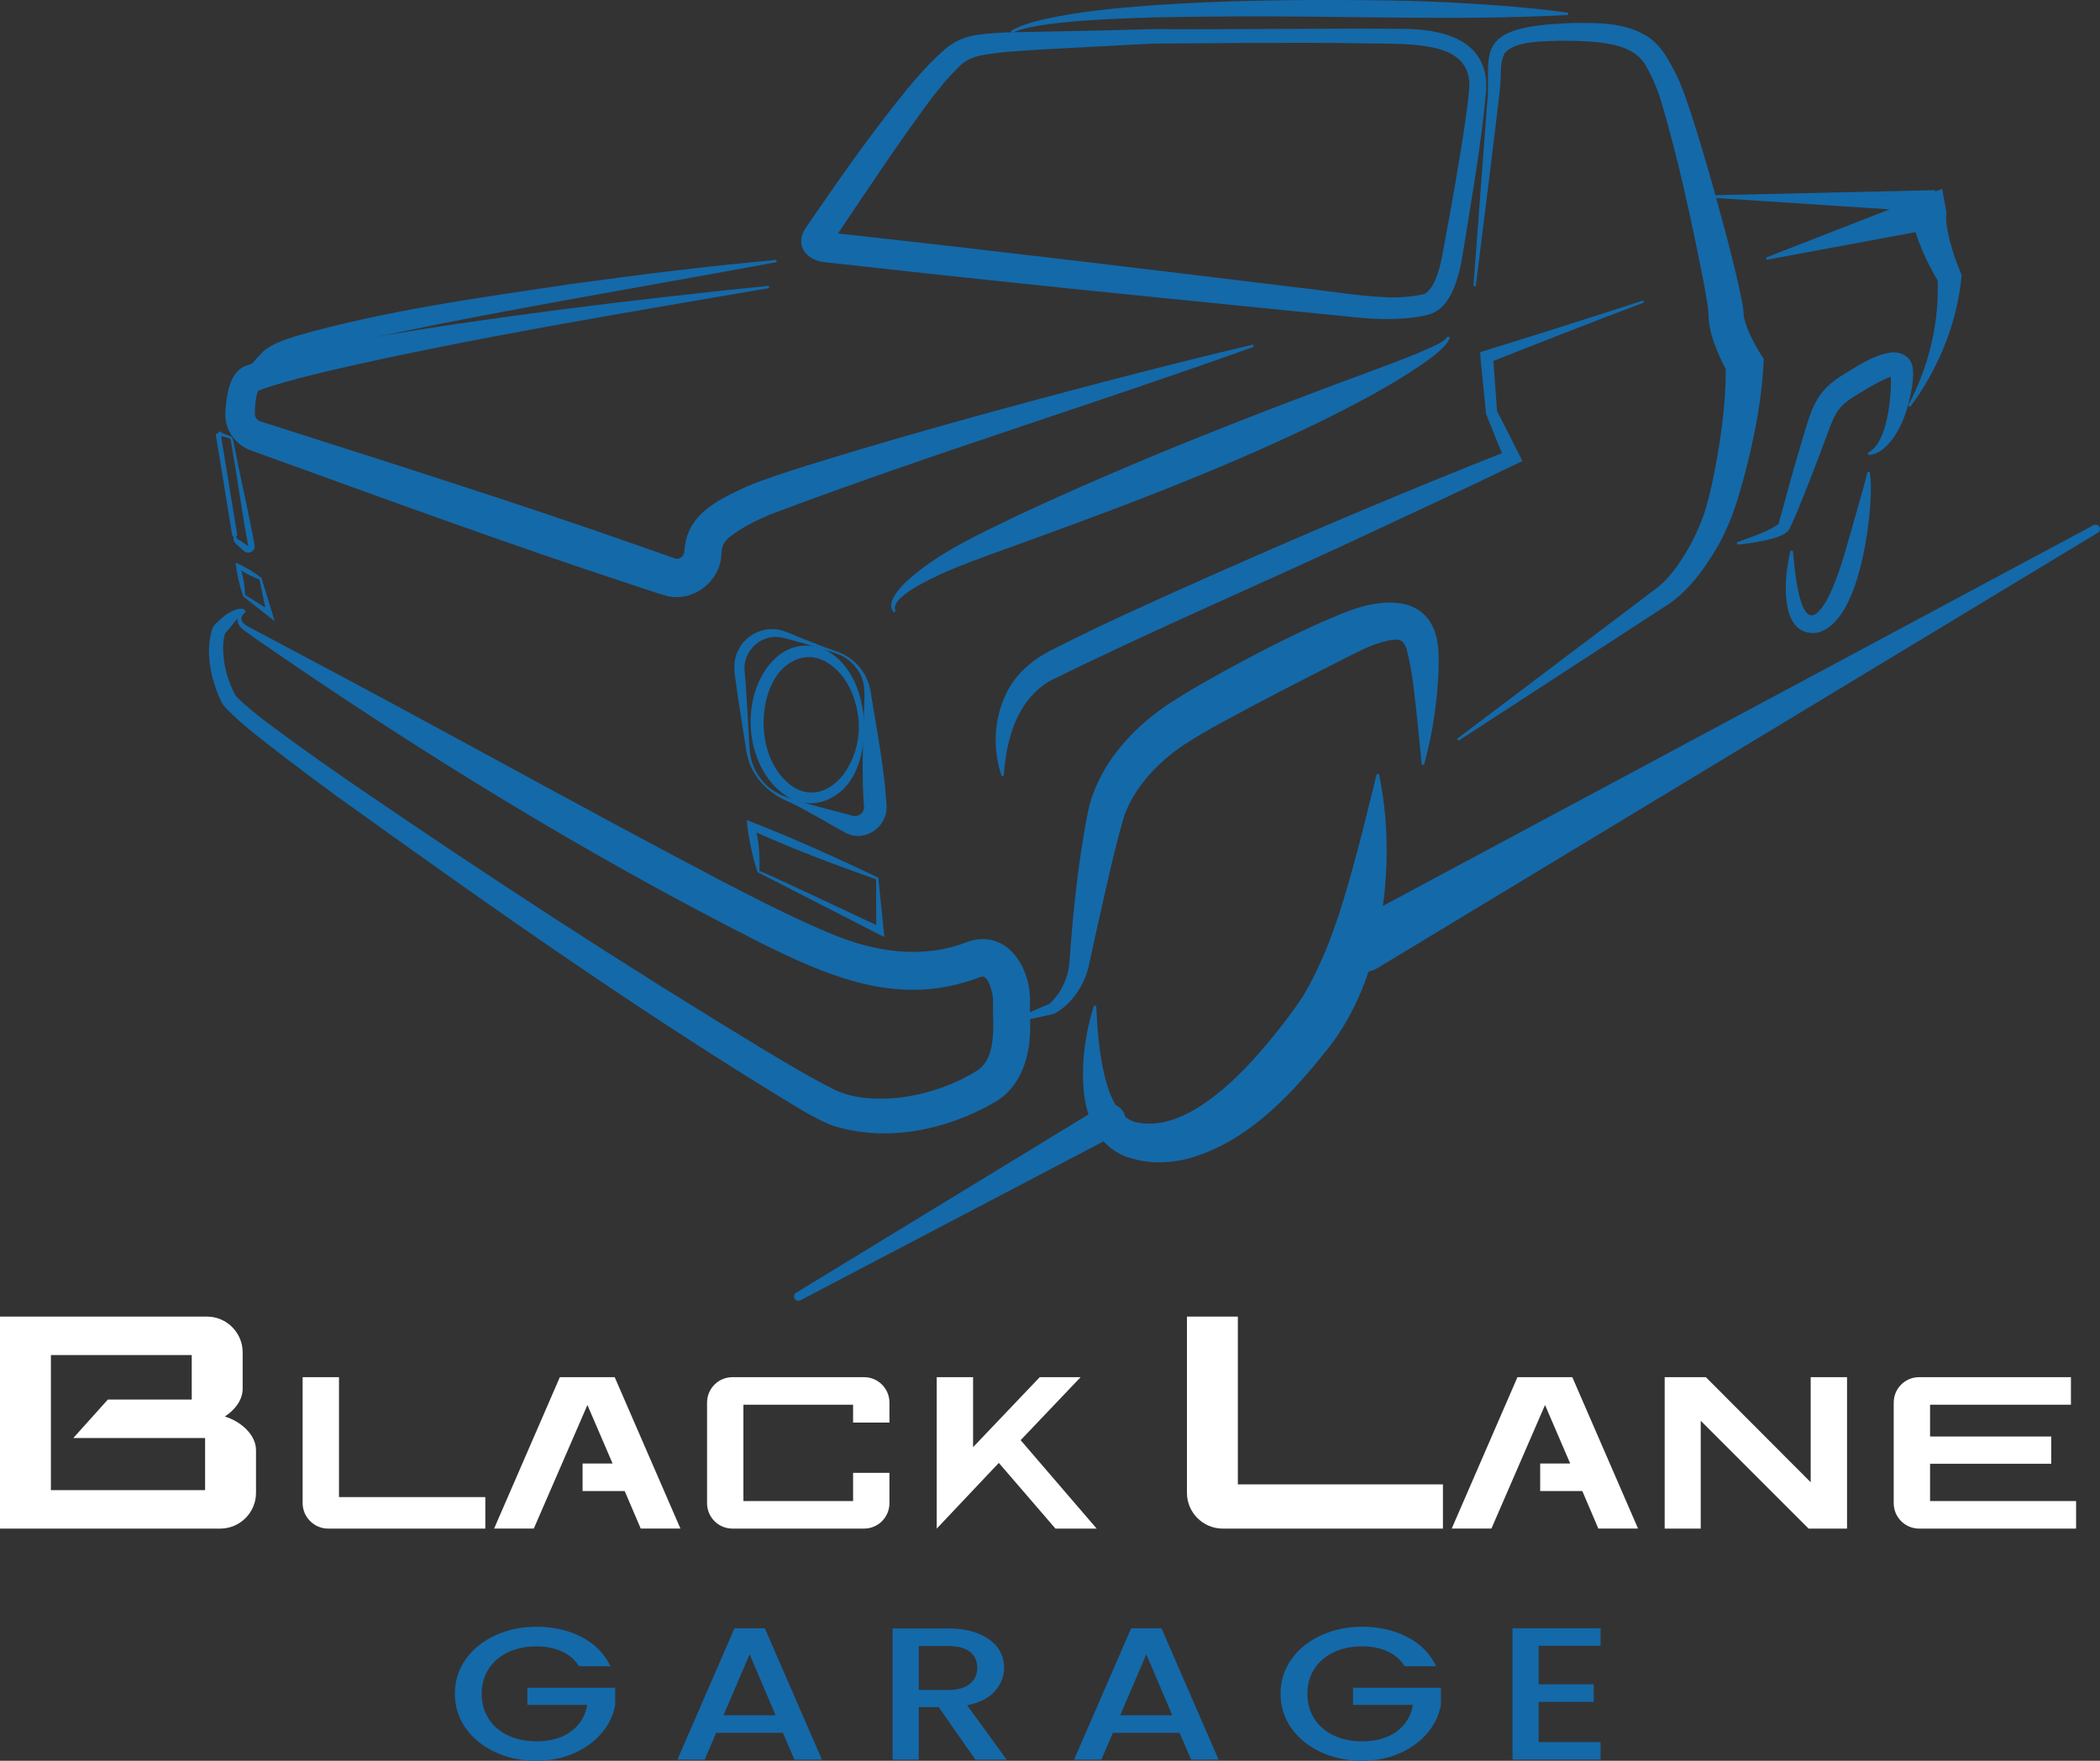 <?xml version="1.0" encoding="UTF-8"?> <svg xmlns="http://www.w3.org/2000/svg" id="Layer_2" data-name="Layer 2" viewBox="0 0 911 764.05"><rect x="0" y="0" width="911" height="764.05" fill="#333333" stroke="none"/><defs><style> .cls-1 { fill: #fff; } .cls-2 { fill: #1469a9; } </style></defs><g id="Layer_2-2" data-name="Layer 2"><g><path class="cls-1" d="M105.27,586.81v15.77c0,4.86-3.29,9.2-7.75,12.09,6.97,2.1,13.54,7.89,13.54,14.59v18.53c0,8.54-6.97,15.51-15.51,15.51H0v-92h89.76c8.54,0,15.51,6.97,15.51,15.51ZM88.97,646.61v-22.61H31.8l14.98-16.69h36.4v-19.32H22.08v58.62h66.89Z"></path><path class="cls-1" d="M131.29,652.26v-54.67h15.77v52.04h63.48v13.67h-68.21c-6.05,0-11.04-4.99-11.04-11.04Z"></path><path class="cls-1" d="M277.96,663.3l-6.96-16.3h-18.27v-11.96h13.01l-10.91-25.37-23.26,53.62h-17.22l28.52-65.71h23.79l28.52,65.71h-17.22Z"></path><path class="cls-1" d="M374.81,663.3h-57.04c-6.18,0-11.04-4.99-11.04-11.04v-43.63c0-6.05,4.86-11.04,11.04-11.04h57.04c6.18,0,11.04,4.99,11.04,11.04v8.67h-15.77v-7.75h-47.58v41.79h47.58v-12.22h15.77v13.14c0,6.05-4.86,11.04-11.04,11.04Z"></path><path class="cls-1" d="M451.04,597.59h17.74l-26.02,27.34,32.99,38.38h-17.87l-24.58-28.52-26.94,28.52v-65.71h15.77v30.36l28.91-30.36Z"></path><path class="cls-1" d="M514.91,647.79v-76.49h22.08v72.81h88.97v19.19h-95.54c-8.54,0-15.51-6.97-15.51-15.51Z"></path><path class="cls-1" d="M693.38,663.3l-6.96-16.3h-18.27v-11.96h13.01l-10.91-25.37-23.26,53.62h-17.22l28.52-65.71h23.79l28.52,65.71h-17.22Z"></path><path class="cls-1" d="M801.27,663.3h-16.69l-46.79-46.79v46.79h-15.64v-65.71h17.87l45.47,45.6v-45.6h15.77v65.71Z"></path><path class="cls-1" d="M889.85,623.34v11.83h-52.57v16.17h63.35v11.96h-68.08c-6.18,0-11.04-4.99-11.04-11.04v-43.63c0-6.05,4.86-11.04,11.04-11.04h65.84v11.96h-61.11v13.8h52.57Z"></path></g><g><path class="cls-2" d="M251.16,723.01c-1.79-2.84-4.28-4.98-7.46-6.43-3.19-1.45-6.87-2.17-11.05-2.17-4.58,0-8.66.85-12.24,2.54-3.58,1.69-6.39,4.1-8.41,7.21-2.02,3.11-3.04,6.72-3.04,10.81s1.01,7.71,3.04,10.85c2.02,3.14,4.83,5.56,8.41,7.25,3.58,1.69,7.66,2.54,12.24,2.54,6.17,0,11.18-1.42,15.03-4.26,3.85-2.84,6.2-6.69,7.07-11.55h-25.98v-7.46h38.12v7.29c-.73,4.42-2.64,8.49-5.72,12.21-3.09,3.71-7.1,6.68-12.04,8.89-4.94,2.21-10.43,3.32-16.47,3.32-6.5,0-12.44-1.24-17.82-3.73-5.37-2.48-9.64-5.94-12.79-10.36-3.15-4.42-4.73-9.42-4.73-14.99s1.58-10.57,4.73-14.99c3.15-4.42,7.43-7.88,12.84-10.36,5.41-2.48,11.33-3.73,17.77-3.73,7.37,0,13.92,1.49,19.66,4.46,5.74,2.98,9.9,7.2,12.49,12.66h-13.64Z"></path><path class="cls-2" d="M339.64,751.93h-28.96l-4.98,11.63h-11.84l24.78-57.02h13.14l24.78,57.02h-11.94l-4.98-11.63ZM336.46,744.31l-11.25-26.46-11.35,26.46h22.59Z"></path><path class="cls-2" d="M423.14,763.56l-15.92-22.78h-8.66v22.78h-11.35v-56.94h23.89c5.31,0,9.8.77,13.49,2.29,3.68,1.53,6.44,3.58,8.26,6.14,1.82,2.57,2.74,5.43,2.74,8.6,0,3.71-1.31,7.09-3.93,10.12-2.62,3.03-6.65,5.09-12.09,6.19l17.12,23.59h-13.54ZM398.56,733.33h12.54c4.25,0,7.45-.87,9.6-2.62,2.16-1.75,3.24-4.1,3.24-7.05s-1.06-5.26-3.19-6.92c-2.12-1.67-5.34-2.5-9.65-2.5h-12.54v19.09Z"></path><path class="cls-2" d="M511.72,751.93h-28.96l-4.98,11.63h-11.84l24.78-57.02h13.14l24.78,57.02h-11.94l-4.98-11.63ZM508.54,744.31l-11.25-26.46-11.35,26.46h22.59Z"></path><path class="cls-2" d="M609.36,723.01c-1.79-2.84-4.28-4.98-7.46-6.43-3.19-1.45-6.87-2.17-11.05-2.17-4.58,0-8.66.85-12.24,2.54-3.58,1.69-6.39,4.1-8.41,7.21-2.02,3.11-3.04,6.72-3.04,10.81s1.01,7.71,3.04,10.85c2.02,3.14,4.83,5.56,8.41,7.25,3.58,1.69,7.66,2.54,12.24,2.54,6.17,0,11.18-1.42,15.03-4.26,3.85-2.84,6.2-6.69,7.07-11.55h-25.98v-7.46h38.12v7.29c-.73,4.42-2.64,8.49-5.72,12.21-3.09,3.71-7.1,6.68-12.04,8.89-4.94,2.21-10.43,3.32-16.47,3.32-6.5,0-12.44-1.24-17.82-3.73-5.37-2.48-9.64-5.94-12.79-10.36-3.15-4.42-4.73-9.42-4.73-14.99s1.58-10.57,4.73-14.99c3.15-4.42,7.43-7.88,12.84-10.36,5.41-2.48,11.33-3.73,17.77-3.73,7.37,0,13.92,1.49,19.66,4.46,5.74,2.98,9.9,7.2,12.49,12.66h-13.64Z"></path><path class="cls-2" d="M667.48,714.16v16.71h23.89v7.62h-23.89v17.45h26.87v7.62h-38.22v-57.02h38.22v7.62h-26.87Z"></path></g><path class="cls-2" d="M438.64,442.92c4.53-2.07,14.17-6.37,16.63-7.33,5.38-4.88,8.47-12.1,8.75-19.29,1.55-21.57,3.82-42.96,7.97-64.23,4.15-19.07,17.82-34.72,33.43-45.56,10.49-6.99,21.54-13.11,32.6-19.05,11.68-6.29,23.46-12.2,35.61-17.61,5.19-2.24,10.59-4.62,16.05-6.29,13.29-3.87,28.77-3.73,33.3,12.22,1.41,5.39,1.15,11.13,1.03,16.51-.7,13.48-2.64,26.65-6.26,39.61,0,0-.99-.1-.99-.1l-1.95-19.66c-1.17-10.22-1.98-20.5-4.57-30.31-.34-1.16-1.22-3.01-2.02-3.57-1.09-.8-1.66-.68-3.2-.69-1.8.11-4.35.65-7.06,1.55-4.06,1.2-8.22,3.43-12.11,5.31-18.1,9.19-38.1,19.38-55.93,29.12-5.61,3.09-11.22,6.28-16.15,9.53-11.3,7.57-21.25,17.93-26.01,30.72-4.76,16.14-8.12,32.78-11.95,49.3-.96,4.32-2.73,12.69-3.69,16.99-2.23,8.14-7.31,15.73-14.78,19.82-4.45,1.07-9.28,2.02-13.76,3.02-1.53.34-3.07.63-4.61.95l-.31-.95h0Z"></path><path class="cls-2" d="M632.07,320.62l87.15-65.84c3.07-2.5,5.85-5.68,8.33-9.15,4.92-6.88,8.99-14.85,11.75-22.81,2.57-8.13,4.38-17.13,5.86-25.68,2.18-12.88,3.72-26.47,3.45-39.3,0,0,1.23,4.4,1.23,4.4-1.83-3.18-3.44-6.44-4.85-9.84-1.85-4.47-3.73-10.09-3.8-15.39.01-.48-.06-.98-.08-1.45.02-.42-.14-1.45-.2-1.91-.4-3.36-1.34-8.37-1.95-11.71-5.36-26.93-11.11-54.39-19.16-80.61-1.46-4.22-3.58-8.92-5.62-12.49-2.87-5.08-7.24-7.53-12.82-9.05-7.17-1.84-15.65-2.09-23.39-2.12-6.91.27-20.86-.2-25.17,5.42-2.21,3.71-1.54,8.28-1.9,12.89.07,2.91-10.06,82.69-10.71,88.22,0,0-1-.1-1-.1l5.89-78.61c2.04-17-5.09-29.3,17.49-33.65,6.64-1.29,13.48-1.61,20.19-1.86,10.29-.11,21.67-.2,31.17,5.38,6.59,3.83,10.34,11.17,13.42,17.43,1.53,3.14,2.79,6.47,3.95,9.73,4.41,12.67,8.09,25.31,11.7,38.03,4.61,16.76,9.41,33.71,12.8,50.85.32,1.42.47,3.25.61,4.72,0,0,.09.81.09.81l.02.33.08.39.15.79c1.07,4.58,4.04,10.47,7.02,15.17l1.37,2.15c-.46,10.39-1.8,20.61-3.75,30.47-1.78,9.18-3.98,18.21-6.63,27.18-2.54,8.97-6.21,18.43-11.25,26.41-5.16,8.33-10.94,16.13-19.13,21.98,0,0-91.72,59.65-91.72,59.65l-.57-.82h0Z"></path><path class="cls-2" d="M753.43,235.35c5.9-2.23,12.38-4.17,17.63-7.6.18-.13.33-.28.48-.42,0,0,.09-.11.09-.11.09-.09.04-.1.06-.12-.07.01-.15.25-.06-.04l.62-2.24c2.96-10.91,6.15-22.59,9.42-33.38,4.04-13.21,5.48-21.59,18.5-29.21,6.26-3.76,12.33-8,19.79-9.22,3.64-.67,8.44,1.13,9.53,5.41.83,3.08.36,6.34.01,9.3-1.6,9.73-5.33,22.11-13.8,28.02-1.54,1.01-3.39,1.67-5.19,1.67l-.19-.98c8.61-3.91,10.41-25.37,9.89-33.86-.04-.45-.09-.82-.18-1.2-.03-.17-.03-.03,0,.04.04.14.17.56.51.89.29.38.76.6.96.7.48.17.27.07-.11.17-1.77.38-3.55,1.25-5.39,2.13-3.45,1.74-6.95,3.84-10.29,5.88-2.97,1.76-6.13,3.94-8.02,6.51-2.84,3.53-5.4,12.24-7.24,16.72-2.31,6.18-4.69,12.35-7.13,18.51-2.22,5.45-4.31,10.86-6.83,16.21-.04.1-.35.69-.63,1.05-.38.45-.75.77-1.16,1.08-1.89,1.29-4.18,1.97-6.13,2.54-4.91,1.28-9.89,2.06-14.92,2.53,0,0-.21-.98-.21-.98h0Z"></path><path class="cls-2" d="M827.79,175.93c9.04-17.01,13.75-36.58,12.7-55.81,0,0,.58,2.48.58,2.48-2.73-4.61-5.05-9.07-7.18-13.96-2.25-5.5-4.16-10.44-4.39-16.88,0,0,0,0,0,0l9.49,7.49-72.57,13.46-.27-.96c4.06-1.61,74.65-29.12,76.38-29.81,0,0,1.88,10.46,1.88,10.46-.21,1.41-.2,3.42.12,5.53,1.06,7.3,3.67,14.74,6.47,21.58,0,0-.1.81-.1.81-1.54,15.36-6.51,30.19-14.03,43.6-2.47,4.39-5.15,8.62-8.24,12.59l-.82-.57h0Z"></path><polygon class="cls-2" points="741.99 84.75 839.47 82.52 839.27 92.13 741.97 85.75 741.99 84.75 741.99 84.75"></polygon><path class="cls-2" d="M499.53,12.61c32.29.27,78.6-.42,110.76-.07,17.31.42,35.54,5.6,34.41,26.68-1.94,22.17-5.84,44.17-9.35,66.11-.66,3.66-1.13,7.56-1.98,11.15-1.89,7.6-5.07,17.81-13.91,20.12-11.63,2.76-24.38,1.95-35.93.63,0,0-22-2.19-22-2.19-40.91-4.15-91.23-9.08-131.88-13.44-23.27-2.42-48.49-5.26-71.82-7.82-6.63-.56-12.45-5.71-9.48-12.84.35-.7.75-1.41,1.2-2.05.91-1.28,3.7-5.45,4.67-6.82,12.58-18.33,25.48-36.45,39.57-53.72,4.86-5.84,10.07-11.69,15.78-16.67,2.05-1.82,4.47-3.46,7-4.55,1.46-.57,3.2-1.18,4.72-1.47,0,0,1.55-.36,1.55-.36l1.49-.22c10.27-1.41,20.75-1.08,30.97-1.39,12.79-.26,31.27-.59,44.24-1.07h0ZM499.69,18.93l-44.12,2.34c-10.42.68-20.74.94-30.88,2.94-3.43.89-6.07,2.1-8.6,4.69-4.91,4.78-9.66,10.61-13.77,16.15-14.62,19.89-28.25,40.64-42.06,61.15,0,0-.2.3-.2.3-.05.08-.02.04,0,.02l.05-.07c.68-1.17.54-3.04-.16-4.25-.12-.24-.36-.52-.46-.66-.22-.31-.58-.57-.68-.66-.39-.25-.37-.22-.37-.22.08.02.22.07.43.11.09.02.21.04.31.06l.36.04,5.5.61c64.44,7.07,133.22,15.39,197.74,23.27,12.26,1.28,31.18,4.54,43.22,4.3,3.94-.13,8.04-.56,11.98-1.47,4.99-2.87,7.14-13.36,8.1-18.93,3.64-19.66,7.21-39.36,10.02-59.13.49-3.5.95-7.18,1.25-10.7.98-11.43-6.4-16.52-16.83-18.42-10.62-1.91-21.59-1.34-32.47-1.64-25.47-.42-62.47,0-88.34.17h0Z"></path><path class="cls-2" d="M680.18,6.51c-50.44,2.65-100.91.1-151.37.68-20.13.11-40.29.43-60.36,1.89-7.49.63-15,1.33-22.34,2.95-2.43.54-4.84,1.21-7.08,2.23l-.47-.88c4.48-2.57,9.52-3.85,14.49-5.04,14.88-3.35,30.13-4.71,45.28-5.93C528.63.24,559.01-.16,589.38.05c20.23.09,40.45.78,60.62,2.33,10.09.78,20.17,1.73,30.23,3.13l-.04,1h0Z"></path><path class="cls-2" d="M387.89,265.79c-4.14-3.86,2.79-11.21,5.76-13.87,13.44-12.14,30.41-19.78,46.53-27.63,51.11-24.01,104.68-44.84,157.66-64.37,7.91-3.01,15.88-5.88,23.54-9.44,2.27-1.21,5.09-2.17,6.48-4.36,0,0,1,.07,1,.07-.02.99-.48,1.7-.91,2.35-3.17,4.11-7.58,7.05-11.73,10.02-14.3,9.66-29.66,17.62-45.07,25.18-46.11,22.27-94.33,39.87-142.42,57.2-11.61,4.29-23.75,8.78-34.19,15.46-2.38,1.76-7.68,5.39-6.01,8.61,0,0-.63.78-.63.78h0Z"></path><path class="cls-2" d="M336.86,113.76c-49.24,9.1-98.61,17.43-147.73,27.11-21.63,4.66-43.97,8.31-64.63,16.03-1.27.6-2.98,1.29-3.99,2.22-3.68,4.47-8.22,8.39-14.37,8.56,0,0-.68-.73-.68-.73.46-4.88,3.08-8.75,6.45-11.98,1.06-1.04,1.85-2.2,2.98-3.09,3.93-3.02,8.96-4.52,13.52-6.05,38.88-11.19,78.82-16.48,118.69-22.51,29.82-4.09,59.67-7.83,89.65-10.55,0,0,.13.99.13.99h0Z"></path><path class="cls-2" d="M543.94,150.47c-69.97,25.11-140.98,46.78-210.38,72.99-5.77,2.49-11.71,5.48-16.71,9.31-2.39,1.92-3.64,3.68-3.81,6.59-.05.49-.1,1.58-.17,2.08-.89,11.37-12.58,19.93-23.72,17.14-3.13-.8-12.38-4.05-15.65-5.08-52.73-17.29-108.6-37.77-160.92-56.7,0,0-2.67-.97-2.67-.97l-.67-.24c-5.52-1.78-9.93-6.57-11.11-12.25-.75-3.62-.19-7.12.29-10.8.73-4.87,2.62-11.61,8.11-13.77,9.58-3.64,19.56-5.34,29.48-7.55,20.53-4.1,41.25-7.53,61.91-10.64,30.06-4.39,60.17-8.3,90.35-11.7,15.08-1.74,30.17-3.33,45.27-4.87l.13.99c-63.43,10.94-127.03,21.23-189.76,35.62-8.9,2.14-18.33,4.42-27.02,7.22-2.01.66-3.83,1.25-5.46,2.03.14-.04.29-.17.37-.23.07-.03.14-.11.17-.14-.45,1.07-.94,2.96-1.11,4.79-.21,1.68-.3,3.64-.3,5.42.06,1.42,1.1,2.76,2.45,3.15,54.37,17.4,112.27,35.63,165.97,54.6,0,0,10.73,3.76,10.73,3.76l2.68.94c.8.29,1.53.44,2.35.11,1.1-.4,1.98-1.49,2.1-2.75,0,0,.02-.21.02-.21l.18-1.79c.21-1.21.41-2.72.76-3.89,3.21-12.03,15.53-17.56,25.8-22.34,1.37-.56,4.3-1.81,5.75-2.33,8.98-3.25,18.28-6.2,27.37-8.98,39.46-12.15,80.71-23.37,120.65-33.9,21.18-5.51,45.04-11.57,66.28-16.56,0,0,.28.96.28.96h0Z"></path><path class="cls-2" d="M106.52,265.45c-.37.67-.3.34-.37.48-2.97,2.68-.97,4.76,1.99,6.21,0,0,2.96,1.59,2.96,1.59l11.92,6.35c63.62,33.53,126.38,68.78,189.99,102.19,15.69,8.12,31.71,16.39,47.92,23.08,18.46,7.69,39.15,10.93,58.18,3.56,17.75-6.64,28.65,11.38,27.68,27.12-.05,3.76.27,7.58.08,11.48-.24,11.99-4.59,24.99-15.86,31.06-20.73,11.84-46.37,17.22-69.58,9.92-4.69-1.65-9.1-4.27-13.39-6.64-69.64-41.99-135.96-88.95-201.96-136.37-7.27-5.34-14.53-10.71-21.71-16.2-8.99-7.05-18.3-13.72-26.42-22.03,0,0-.66-.8-.66-.8l-.33-.41-.38-.57-.36-.58c-.7-1.42-1.47-3.08-2.02-4.57-3.2-8.48-4.84-18.08-2.28-26.96.22-.46.36-1.01.68-1.49.17-.24.64-.93.76-1.01,2.89-2.88,6.38-6.08,10.69-6.71.83-.12,2.37.22,2.45,1.29h0ZM105.52,265.34c-.11.07-.12.3-.05.39.07.08-.05.05-.06.08-.6.41-1.1.98-1.6,1.58-2.05,2.49-3.97,5.03-6.18,7.48-.16.16-.03.08-.02.06.02-.02.03-.04.04-.06.01-.04,0-.03,0,.02-.04.15-.1.22-.15.42-.92,3.36-.8,6.95-.43,10.43.6,5.2,2.19,10.32,4.56,14.99,0,0,.35.71.35.71.05.1.13.29.16.3.07.08.14.16.19.26l.21.24.43.49c7.86,7.55,17.11,13.87,25.98,20.44,7.27,5.25,14.62,10.4,22.01,15.52,59.21,40.63,119.64,80.01,181.03,117.17,10.03,5.96,19.92,11.96,30.27,17.09,8.46,3.96,18.15,4.25,27.37,3.41,12.12-1.44,24.13-5.43,34.48-11.94,5.37-3.71,6.55-10.69,6.77-17.45.18-3.92-.31-8.13-.1-12.21.32-2.52-1.59-10.44-4.26-11.01-.19,0-.48,0-.95.14-.21.03-.49.16-.75.24-4.09,1.55-8.31,2.8-12.58,3.67-29.49,6.33-56.78-6.04-82.5-18.79-76.55-38.76-149.73-83.93-220.18-132.8,0,0-2.75-2.01-2.75-2.01-.45-.32-.95-.72-1.42-1.08-.96-.88-1.88-1.88-2.24-3.22-.5-1.87.66-3.73,2.2-4.69,0,0,.19-.13.19-.13.05.06.23-.35-.02.25h0Z"></path><path class="cls-2" d="M94.94,187.11c1.49.86,3.05,1.47,4.66,2.02.33.08.83.34,1.08.7.49.64.46,1.46.64,2.14,2.55,13.14,5.61,26.43,8.19,39.55,0,0,.75,3.97.75,3.97.21.94.43,2.07-.16,2.95-.82,1.46-2.99,1.85-4.26.67-.23-.2-.91-.77-1.15-.99-1.07-.98-2.12-1.86-3.05-3.02-.54-.92-.28-1.55-.26-2.41-.25.04.57-.1-.57.08h0s0-.03,0-.03c-.02-.17-.08-.48-.11-.65-2.01-12.32-5.1-31.34-7.14-43.82,0,0,2.13-.35,2.13-.35l3.63,22.26c1.05,6.41,2.59,15.9,3.62,22.22,0,0,0,.02,0,.02h0c-1.14.2-.31.07-.57.11.29.58.5,1.5.71,1.47.32.1,1.16.68,1.56.91,1.02.63,2.08,1.41,3.05,2.07-.05,0-.01-.02-.02-.01,0,0,0,.05,0,.01l-.18-.99c-2.64-14.48-4.65-29.33-7.2-43.84,0,0-.17-1-.17-1-.06-.38-.08-.54-.23-.72-.16-.18-.28-.26-.6-.34-1.63-.47-3.26-.86-4.97-1.01,0,0,.62-1.98.62-1.98h0Z"></path><path class="cls-2" d="M104.55,247.35c1.18,3.71,1.57,7.01,1.83,11.03,0,0-.2-.31-.2-.31l11.39,7.1-1.91,1.32-3.14-15.29.24.31c-3.17-1.16-5.62-2.21-8.21-4.15h0ZM102.19,244.11c3.91,1.7,7.97,4.13,11.24,6.65.88,2.87,4.96,16.22,5.75,18.82-2.1-1.66-11.44-9.01-13.72-10.81-1.52-4.53-2.72-9.78-3.27-14.66h0Z"></path><path class="cls-2" d="M598.23,335.88c4.85,23.48,4.18,47.57-.64,71.11-3.61,17.77-11.36,36.1-23.44,50.41-15.36,19.2-34.05,38.57-58.83,45.39-7.61,1.95-15.9,2.25-23.57.1-14.66-3.5-20.87-17.38-21.73-31.03-.84-12.02.98-24.1,4.54-35.52,0,0,.99.15.99.15.62,13.03,2.39,48.01,17.95,50.62,10.54,2.02,20.83-2.65,29.58-8.73,12.76-8.92,24.02-21.78,33.79-34.39,3.08-4.11,6.49-8.53,9.11-12.98,10.85-18.5,17.1-40.33,22.77-61.43,2.93-11.03,5.58-22.26,8.49-33.71h1Z"></path><path class="cls-2" d="M777.78,238.97c.53,4.5,2.25,33.97,10.56,26.96,2.64-2.35,4.65-6.31,6.19-9.74,1.72-3.91,3.2-8.06,4.54-12.27,2.34-7.36,5.31-18.4,7.5-25.98,1.22-4.37,2.58-8.74,3.54-13.16l1-.02c.76,4.67.5,9.33.25,14-.99,14.65-6.04,50.99-22.63,55.73-15.37,2.35-14.85-18.67-13.31-28.77.34-2.31.76-4.59,1.36-6.85l1,.1h0Z"></path><path class="cls-2" d="M434.48,336.74c-3.85-11.66-3.44-24.49,2.02-35.78,4.12-8.77,12.02-15.2,20.64-19.37,22.59-11.53,47.26-22.46,70.46-32.81,40.63-18.02,85.64-37.05,127-53.34,0,0-1.71,4.46-1.71,4.46-1.36-3.3-2.73-6.6-4.06-9.91l-4-9.94s-.17-.35-.17-.35c-.06-1.44-2.72-26.05-2.55-26.89,17.89-5.51,35.75-11.13,53.56-16.87,5.73-1.84,11.45-3.69,17.15-5.59l.33.94c-11.26,4.22-22.49,8.54-33.69,12.91-11.2,4.4-22.41,8.74-33.58,13.22l1.83-2.84s1.75,24.25,1.75,24.25c0,0-.21-.8-.21-.8,3.49,6.77,7.83,15.27,11.18,22.02-19.16,9.35-45.85,21.74-65.43,30.9-45.91,21.57-94.43,42.19-139.71,64.61-8.89,5.25-14.41,14.35-17.15,24.42-1.48,5.26-2.34,10.86-2.69,16.59l-.98.17h0Z"></path><path class="cls-2" d="M328.14,361.22c1.39,5.63,1.39,10.7,1.35,16.79-1.76-1.49,53.31,24.79,52.95,24.41,0,0-2.31,1.53-2.31,1.53l-.08-22.72.31.44c-18.04-6.39-35.02-12.74-52.22-20.44h0ZM323.94,355.84c19.26,7.47,38.73,16.21,57.09,25.03.2,1.88,2.49,24.63,2.61,25.77,0,0-2.6-1.33-2.6-1.33-.26-.16-52.22-26.73-52.45-26.87-2.22-6.98-4-15.03-4.66-22.6h0Z"></path><path class="cls-2" d="M374.8,350.05c-1.1-14.67-.33-29.47.12-44.18.17-4.87.47-9.57-2.05-13.86-2.23-4.18-6.23-7.38-10.87-8.75-4.64-1.57-9.34-2.94-14.06-4.28-1.77-.45-7.88-2.27-9.6-2.5-.4,0-1.24-.1-1.64-.12-8.03-.1-14.62,7.15-13.66,15.08.12,1.11.36,4.32.46,5.49.52,7.05.93,14.91,1.32,22.02.15,2.43.24,4.93.49,7.3.49,4.74,2.51,9.36,5.73,12.95,3.19,3.71,7.57,6,12.21,7.37,6.72,2.28,14.44,4.15,21.36,5.98,1.2.31,2.39.63,3.57.97.41.09,2.29.73,2.77.6,2.17,0,4.04-1.9,3.86-4.07h0ZM384.58,349.4c.71,9.29-9.26,16.34-17.65,12.05-7.97-4.31-16.17-9.42-24.31-13.34-9.5-3.82-16.87-11.29-18.76-21.63,0,0-2.28-14.56-2.28-14.56-.96-6.01-1.89-12.14-2.67-18.18-.67-4-.49-8.36,1.54-11.99,3.26-6.29,10.64-9.88,17.49-8.47,2.58.4,8.1,3.03,10.59,3.96,4.55,1.82,9.11,3.62,13.75,5.21,4.74,1.47,9.08,4.53,11.9,8.78,2.19,3.13,3.39,7.03,3.82,10.77,0,0,.58,3.64.58,3.64,2.4,14.52,5.13,29.09,6,43.77h0Z"></path><path class="cls-2" d="M586.19,400.44l322.03-172.57c.92-.49,2.06-.15,2.56.77.48.89.16,1.99-.69,2.51l-312.66,189.01c-5.37,3.24-12.35,1.52-15.59-3.84-3.37-5.53-1.36-12.84,4.35-15.88h0Z"></path><path class="cls-2" d="M484.64,492.17l-137.42,72.07c-.92.48-2.07.13-2.55-.8-.46-.89-.15-1.98.69-2.49l132.47-80.81c8.24-4.57,15.02,7.25,6.81,12.02h0Z"></path><path class="cls-2" d="M374.82,313.14c.27,7.41-.58,14.95-3.77,21.77-5.19,11.54-18.32,17.74-29.74,10.59-19.24-12.22-21.19-46.78-3.48-61.14,6.66-5.33,15.95-5.67,22.89-.76,9.54,6.58,13.47,18.58,14.1,29.53h0ZM372.52,313.26c-.72-10.13-5.14-20.81-14.07-26.01-8.97-5.27-18.76-.12-23.23,8.86-7.13,13.91-4.85,35.89,8.68,45.23,9.22,6.07,18.9.58,23.89-8.16,3.49-5.82,5.12-12.94,4.73-19.92h0Z"></path></g></svg> 